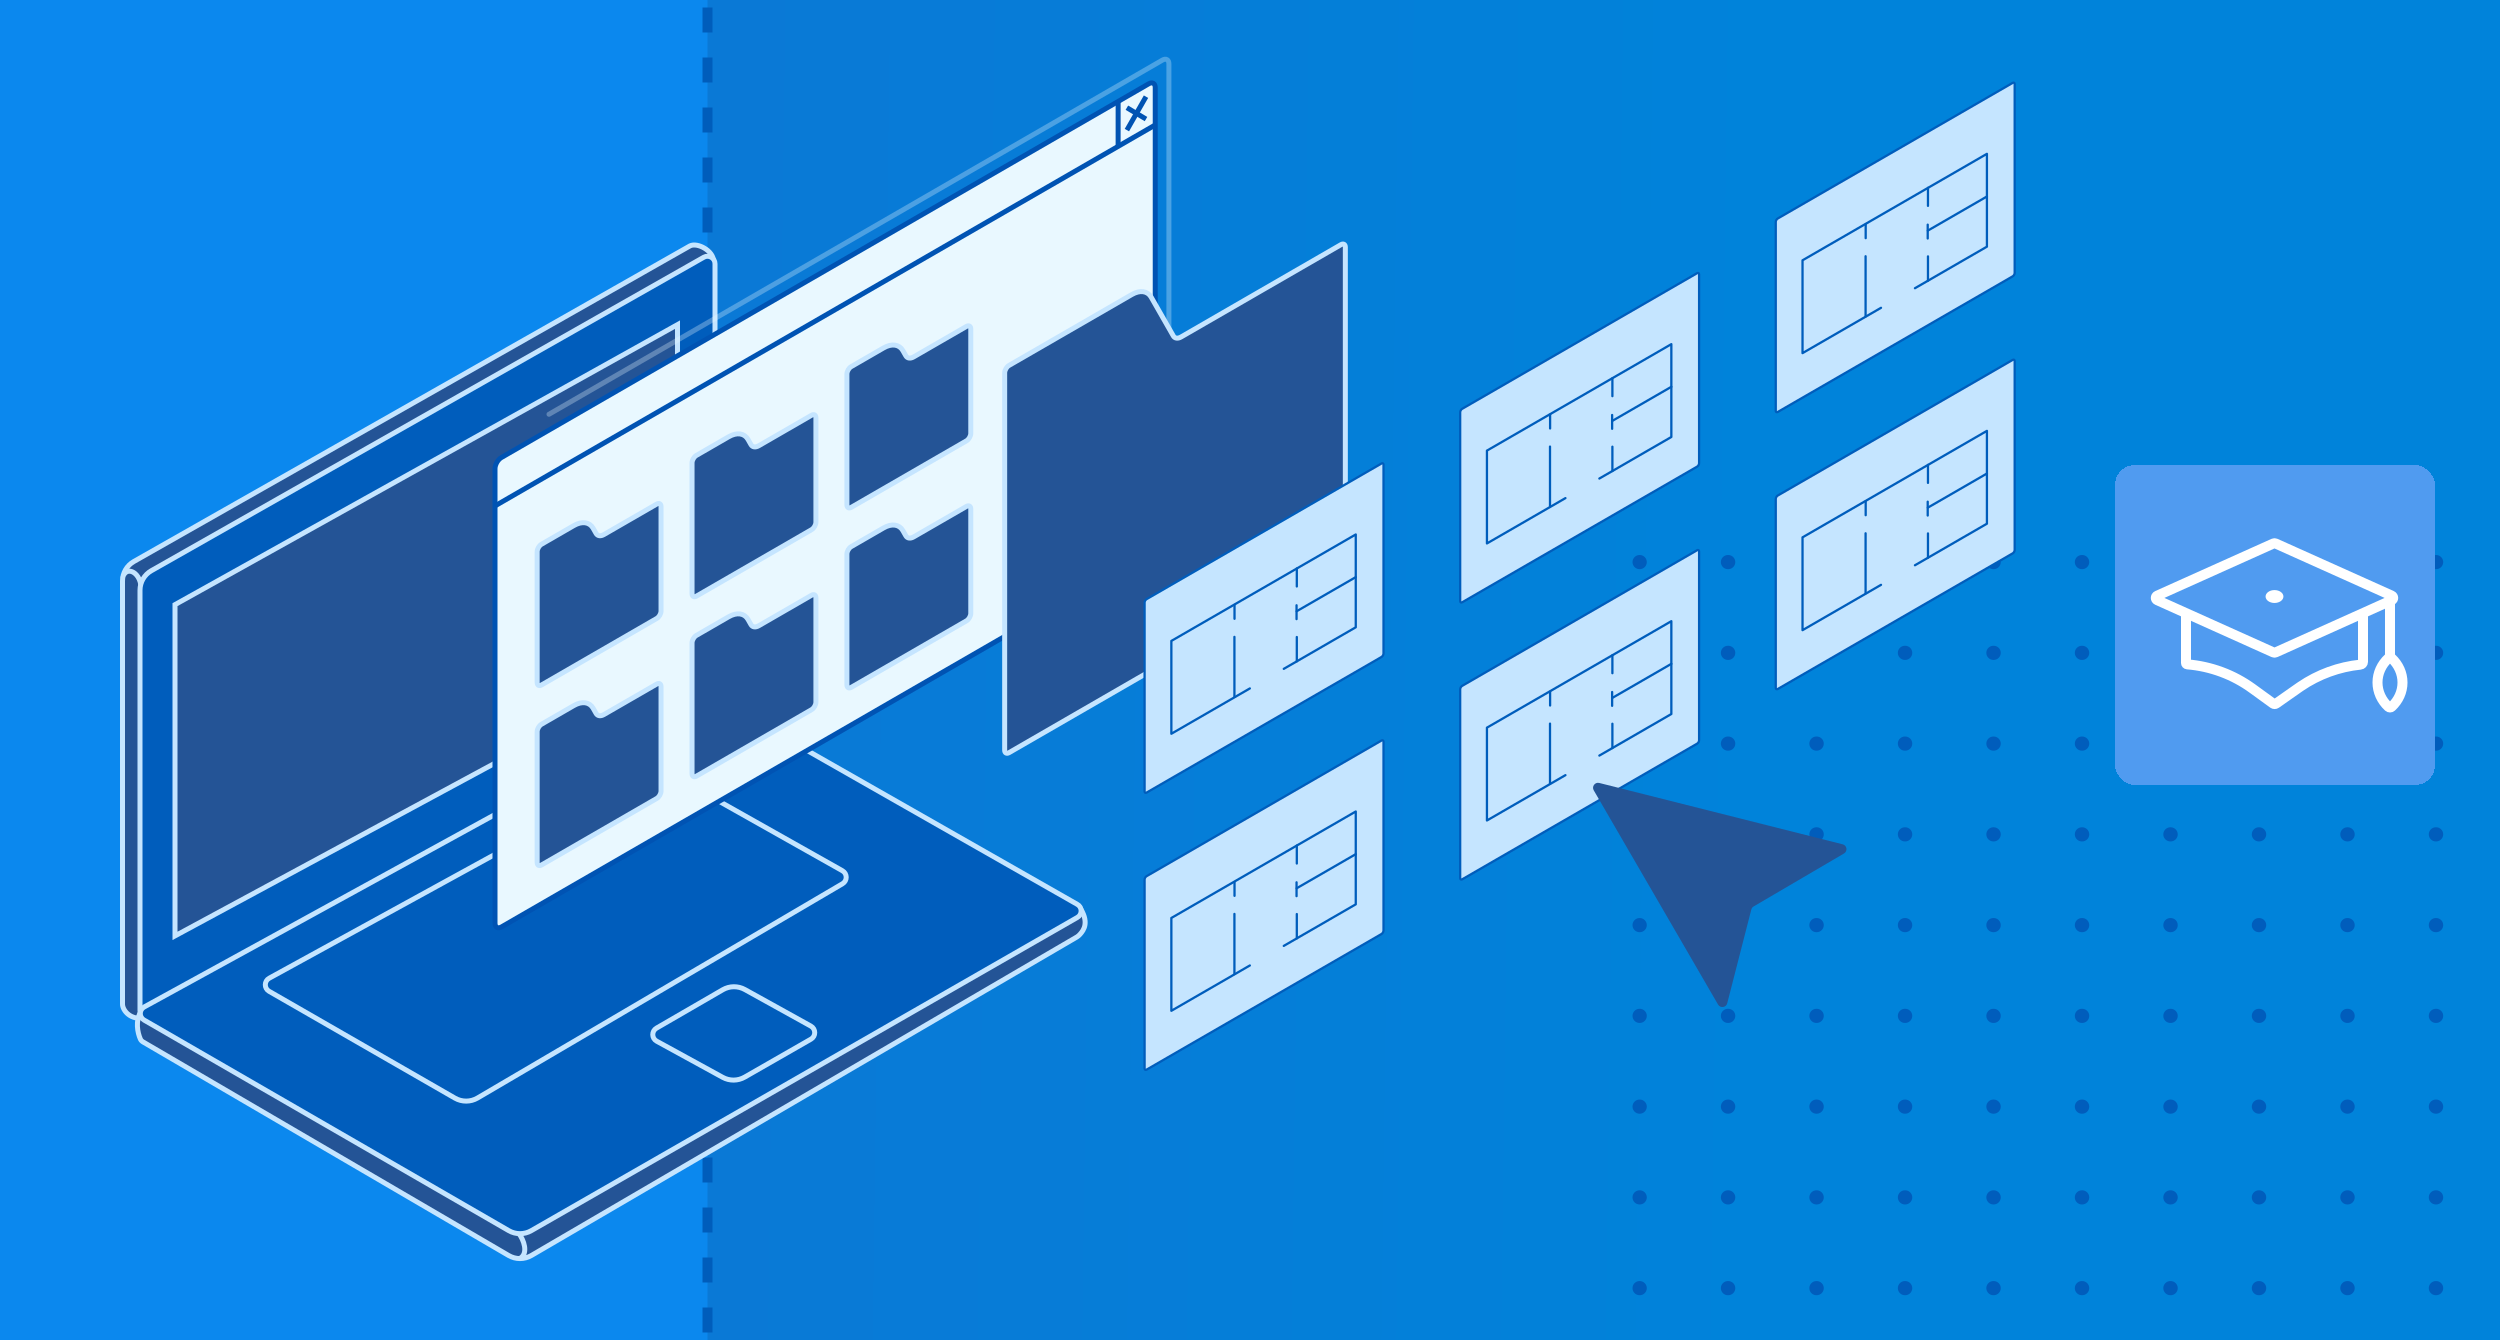 <svg width="1000" height="536" viewBox="0 0 1000 536" fill="none" xmlns="http://www.w3.org/2000/svg">
<g clip-path="url(#clip0_94_154)">
<rect width="1000" height="536" fill="url(#paint0_linear_94_154)"/>
<rect x="-476" y="-118" width="759" height="753" fill="#0B88EE" stroke="#005DBB" stroke-width="4" stroke-dasharray="10 10"/>
<path fill-rule="evenodd" clip-rule="evenodd" d="M653 224.836C653 223.27 654.268 222 655.832 222H655.887C657.451 222 658.719 223.27 658.719 224.836C658.719 226.402 657.451 227.672 655.887 227.672H655.832C654.268 227.672 653 226.402 653 224.836ZM688.341 224.836C688.341 223.27 689.609 222 691.173 222H691.283C692.847 222 694.115 223.27 694.115 224.836C694.115 226.402 692.847 227.672 691.283 227.672H691.173C689.609 227.672 688.341 226.402 688.341 224.836ZM723.737 224.836C723.737 223.27 725.005 222 726.569 222H726.679C728.243 222 729.511 223.27 729.511 224.836C729.511 226.402 728.243 227.672 726.679 227.672H726.569C725.005 227.672 723.737 226.402 723.737 224.836ZM759.133 224.836C759.133 223.27 760.401 222 761.965 222H762.075C763.639 222 764.907 223.27 764.907 224.836C764.907 226.402 763.639 227.672 762.075 227.672H761.965C760.401 227.672 759.133 226.402 759.133 224.836ZM794.529 224.836C794.529 223.27 795.797 222 797.361 222H797.471C799.035 222 800.303 223.27 800.303 224.836C800.303 226.402 799.035 227.672 797.471 227.672H797.361C795.797 227.672 794.529 226.402 794.529 224.836ZM829.925 224.836C829.925 223.27 831.193 222 832.757 222H832.867C834.431 222 835.699 223.27 835.699 224.836C835.699 226.402 834.431 227.672 832.867 227.672H832.757C831.193 227.672 829.925 226.402 829.925 224.836ZM865.321 224.836C865.321 223.27 866.589 222 868.153 222H868.263C869.827 222 871.095 223.27 871.095 224.836C871.095 226.402 869.827 227.672 868.263 227.672H868.153C866.589 227.672 865.321 226.402 865.321 224.836ZM900.717 224.836C900.717 223.27 901.985 222 903.549 222H903.659C905.223 222 906.491 223.27 906.491 224.836C906.491 226.402 905.223 227.672 903.659 227.672H903.549C901.985 227.672 900.717 226.402 900.717 224.836ZM936.113 224.836C936.113 223.27 937.381 222 938.945 222H939.055C940.619 222 941.887 223.27 941.887 224.836C941.887 226.402 940.619 227.672 939.055 227.672H938.945C937.381 227.672 936.113 226.402 936.113 224.836ZM971.509 224.836C971.509 223.27 972.777 222 974.341 222H974.451C976.015 222 977.283 223.27 977.283 224.836C977.283 226.402 976.015 227.672 974.451 227.672H974.341C972.777 227.672 971.509 226.402 971.509 224.836ZM1006.91 224.836C1006.91 223.27 1008.17 222 1009.74 222H1009.85C1011.41 222 1012.68 223.27 1012.68 224.836C1012.68 226.402 1011.41 227.672 1009.85 227.672H1009.74C1008.17 227.672 1006.91 226.402 1006.91 224.836ZM1042.3 224.836C1042.3 223.27 1043.57 222 1045.13 222H1045.24C1046.81 222 1048.07 223.27 1048.07 224.836C1048.07 226.402 1046.81 227.672 1045.24 227.672H1045.13C1043.57 227.672 1042.3 226.402 1042.3 224.836ZM1077.7 224.836C1077.7 223.27 1078.97 222 1080.53 222H1080.64C1082.2 222 1083.47 223.27 1083.47 224.836C1083.47 226.402 1082.2 227.672 1080.64 227.672H1080.53C1078.97 227.672 1077.7 226.402 1077.7 224.836ZM1113.09 224.836C1113.09 223.27 1114.36 222 1115.93 222H1116.04C1117.6 222 1118.87 223.27 1118.87 224.836C1118.87 226.402 1117.6 227.672 1116.04 227.672H1115.93C1114.36 227.672 1113.09 226.402 1113.09 224.836ZM1148.49 224.836C1148.49 223.27 1149.76 222 1151.32 222H1151.43C1153 222 1154.26 223.27 1154.26 224.836C1154.26 226.402 1153 227.672 1151.43 227.672H1151.32C1149.76 227.672 1148.49 226.402 1148.49 224.836ZM1183.89 224.836C1183.89 223.27 1185.15 222 1186.72 222H1186.83C1188.39 222 1189.66 223.27 1189.66 224.836C1189.66 226.402 1188.39 227.672 1186.83 227.672H1186.72C1185.15 227.672 1183.89 226.402 1183.89 224.836ZM1219.28 224.836C1219.28 223.27 1220.55 222 1222.11 222H1222.17C1223.73 222 1225 223.27 1225 224.836C1225 226.402 1223.73 227.672 1222.17 227.672H1222.11C1220.55 227.672 1219.28 226.402 1219.28 224.836Z" fill="#005DBC"/>
<path fill-rule="evenodd" clip-rule="evenodd" d="M653 370.046C653 368.48 654.268 367.21 655.832 367.21H655.887C657.451 367.21 658.719 368.48 658.719 370.046C658.719 371.613 657.451 372.882 655.887 372.882H655.832C654.268 372.882 653 371.613 653 370.046ZM688.341 370.046C688.341 368.48 689.609 367.21 691.173 367.21H691.283C692.847 367.21 694.115 368.48 694.115 370.046C694.115 371.613 692.847 372.882 691.283 372.882H691.173C689.609 372.882 688.341 371.613 688.341 370.046ZM723.737 370.046C723.737 368.48 725.005 367.21 726.569 367.21H726.679C728.243 367.21 729.511 368.48 729.511 370.046C729.511 371.613 728.243 372.882 726.679 372.882H726.569C725.005 372.882 723.737 371.613 723.737 370.046ZM759.133 370.046C759.133 368.48 760.401 367.21 761.965 367.21H762.075C763.639 367.21 764.907 368.48 764.907 370.046C764.907 371.613 763.639 372.882 762.075 372.882H761.965C760.401 372.882 759.133 371.613 759.133 370.046ZM794.529 370.046C794.529 368.48 795.797 367.21 797.361 367.21H797.471C799.035 367.21 800.303 368.48 800.303 370.046C800.303 371.613 799.035 372.882 797.471 372.882H797.361C795.797 372.882 794.529 371.613 794.529 370.046ZM829.925 370.046C829.925 368.48 831.193 367.21 832.757 367.21H832.867C834.431 367.21 835.699 368.48 835.699 370.046C835.699 371.613 834.431 372.882 832.867 372.882H832.757C831.193 372.882 829.925 371.613 829.925 370.046ZM865.321 370.046C865.321 368.48 866.589 367.21 868.153 367.21H868.263C869.827 367.21 871.095 368.48 871.095 370.046C871.095 371.613 869.827 372.882 868.263 372.882H868.153C866.589 372.882 865.321 371.613 865.321 370.046ZM900.717 370.046C900.717 368.48 901.985 367.21 903.549 367.21H903.659C905.223 367.21 906.491 368.48 906.491 370.046C906.491 371.613 905.223 372.882 903.659 372.882H903.549C901.985 372.882 900.717 371.613 900.717 370.046ZM936.113 370.046C936.113 368.48 937.381 367.21 938.945 367.21H939.055C940.619 367.21 941.887 368.48 941.887 370.046C941.887 371.613 940.619 372.882 939.055 372.882H938.945C937.381 372.882 936.113 371.613 936.113 370.046ZM971.509 370.046C971.509 368.48 972.777 367.21 974.341 367.21H974.451C976.015 367.21 977.283 368.48 977.283 370.046C977.283 371.613 976.015 372.882 974.451 372.882H974.341C972.777 372.882 971.509 371.613 971.509 370.046ZM1006.91 370.046C1006.91 368.48 1008.17 367.21 1009.74 367.21H1009.85C1011.41 367.21 1012.68 368.48 1012.68 370.046C1012.68 371.613 1011.41 372.882 1009.85 372.882H1009.74C1008.17 372.882 1006.91 371.613 1006.91 370.046ZM1042.3 370.046C1042.3 368.48 1043.57 367.21 1045.13 367.21H1045.24C1046.81 367.21 1048.07 368.48 1048.07 370.046C1048.07 371.613 1046.81 372.882 1045.24 372.882H1045.13C1043.57 372.882 1042.3 371.613 1042.3 370.046ZM1077.7 370.046C1077.7 368.48 1078.97 367.21 1080.53 367.21H1080.64C1082.2 367.21 1083.47 368.48 1083.47 370.046C1083.47 371.613 1082.2 372.882 1080.64 372.882H1080.53C1078.97 372.882 1077.7 371.613 1077.7 370.046ZM1113.09 370.046C1113.09 368.48 1114.36 367.21 1115.93 367.21H1116.04C1117.6 367.21 1118.87 368.48 1118.87 370.046C1118.87 371.613 1117.6 372.882 1116.04 372.882H1115.93C1114.36 372.882 1113.09 371.613 1113.09 370.046ZM1148.49 370.046C1148.49 368.48 1149.76 367.21 1151.32 367.21H1151.43C1153 367.21 1154.26 368.48 1154.26 370.046C1154.26 371.613 1153 372.882 1151.43 372.882H1151.32C1149.76 372.882 1148.49 371.613 1148.49 370.046ZM1183.89 370.046C1183.89 368.48 1185.15 367.21 1186.72 367.21H1186.83C1188.39 367.21 1189.66 368.48 1189.66 370.046C1189.66 371.613 1188.39 372.882 1186.83 372.882H1186.72C1185.15 372.882 1183.89 371.613 1183.89 370.046ZM1219.28 370.046C1219.28 368.48 1220.55 367.21 1222.11 367.21H1222.17C1223.73 367.21 1225 368.48 1225 370.046C1225 371.613 1223.73 372.882 1222.17 372.882H1222.11C1220.55 372.882 1219.28 371.613 1219.28 370.046Z" fill="#005DBC"/>
<path fill-rule="evenodd" clip-rule="evenodd" d="M653 515.256C653 513.69 654.268 512.42 655.832 512.42H655.887C657.451 512.42 658.719 513.69 658.719 515.256C658.719 516.823 657.451 518.092 655.887 518.092H655.832C654.268 518.092 653 516.823 653 515.256ZM688.341 515.256C688.341 513.69 689.609 512.42 691.173 512.42H691.283C692.847 512.42 694.115 513.69 694.115 515.256C694.115 516.823 692.847 518.092 691.283 518.092H691.173C689.609 518.092 688.341 516.823 688.341 515.256ZM723.737 515.256C723.737 513.69 725.005 512.42 726.569 512.42H726.679C728.243 512.42 729.511 513.69 729.511 515.256C729.511 516.823 728.243 518.092 726.679 518.092H726.569C725.005 518.092 723.737 516.823 723.737 515.256ZM759.133 515.256C759.133 513.69 760.401 512.42 761.965 512.42H762.075C763.639 512.42 764.907 513.69 764.907 515.256C764.907 516.823 763.639 518.092 762.075 518.092H761.965C760.401 518.092 759.133 516.823 759.133 515.256ZM794.529 515.256C794.529 513.69 795.797 512.42 797.361 512.42H797.471C799.035 512.42 800.303 513.69 800.303 515.256C800.303 516.823 799.035 518.092 797.471 518.092H797.361C795.797 518.092 794.529 516.823 794.529 515.256ZM829.925 515.256C829.925 513.69 831.193 512.42 832.757 512.42H832.867C834.431 512.42 835.699 513.69 835.699 515.256C835.699 516.823 834.431 518.092 832.867 518.092H832.757C831.193 518.092 829.925 516.823 829.925 515.256ZM865.321 515.256C865.321 513.69 866.589 512.42 868.153 512.42H868.263C869.827 512.42 871.095 513.69 871.095 515.256C871.095 516.823 869.827 518.092 868.263 518.092H868.153C866.589 518.092 865.321 516.823 865.321 515.256ZM900.717 515.256C900.717 513.69 901.985 512.42 903.549 512.42H903.659C905.223 512.42 906.491 513.69 906.491 515.256C906.491 516.823 905.223 518.092 903.659 518.092H903.549C901.985 518.092 900.717 516.823 900.717 515.256ZM936.113 515.256C936.113 513.69 937.381 512.42 938.945 512.42H939.055C940.619 512.42 941.887 513.69 941.887 515.256C941.887 516.823 940.619 518.092 939.055 518.092H938.945C937.381 518.092 936.113 516.823 936.113 515.256ZM971.509 515.256C971.509 513.69 972.777 512.42 974.341 512.42H974.451C976.015 512.42 977.283 513.69 977.283 515.256C977.283 516.823 976.015 518.092 974.451 518.092H974.341C972.777 518.092 971.509 516.823 971.509 515.256ZM1006.91 515.256C1006.91 513.69 1008.17 512.42 1009.74 512.42H1009.85C1011.41 512.42 1012.68 513.69 1012.68 515.256C1012.68 516.823 1011.41 518.092 1009.85 518.092H1009.74C1008.17 518.092 1006.91 516.823 1006.91 515.256ZM1042.3 515.256C1042.3 513.69 1043.57 512.42 1045.13 512.42H1045.24C1046.81 512.42 1048.07 513.69 1048.07 515.256C1048.07 516.823 1046.81 518.092 1045.24 518.092H1045.13C1043.57 518.092 1042.3 516.823 1042.3 515.256ZM1077.7 515.256C1077.7 513.69 1078.97 512.42 1080.53 512.42H1080.64C1082.2 512.42 1083.47 513.69 1083.47 515.256C1083.47 516.823 1082.2 518.092 1080.64 518.092H1080.53C1078.97 518.092 1077.7 516.823 1077.7 515.256ZM1113.09 515.256C1113.09 513.69 1114.36 512.42 1115.93 512.42H1116.04C1117.6 512.42 1118.87 513.69 1118.87 515.256C1118.87 516.823 1117.6 518.092 1116.04 518.092H1115.93C1114.36 518.092 1113.09 516.823 1113.09 515.256ZM1148.49 515.256C1148.49 513.69 1149.76 512.42 1151.32 512.42H1151.43C1153 512.42 1154.26 513.69 1154.26 515.256C1154.26 516.823 1153 518.092 1151.43 518.092H1151.32C1149.76 518.092 1148.49 516.823 1148.49 515.256ZM1183.89 515.256C1183.89 513.69 1185.15 512.42 1186.72 512.42H1186.83C1188.39 512.42 1189.66 513.69 1189.66 515.256C1189.66 516.823 1188.39 518.092 1186.83 518.092H1186.72C1185.15 518.092 1183.89 516.823 1183.89 515.256ZM1219.28 515.256C1219.28 513.69 1220.55 512.42 1222.11 512.42H1222.17C1223.73 512.42 1225 513.69 1225 515.256C1225 516.823 1223.73 518.092 1222.17 518.092H1222.11C1220.55 518.092 1219.28 516.823 1219.28 515.256Z" fill="#005DBC"/>
<path fill-rule="evenodd" clip-rule="evenodd" d="M653 297.441C653 295.875 654.268 294.605 655.832 294.605H655.887C657.451 294.605 658.719 295.875 658.719 297.441C658.719 299.008 657.451 300.277 655.887 300.277H655.832C654.268 300.277 653 299.008 653 297.441ZM688.341 297.441C688.341 295.875 689.609 294.605 691.173 294.605H691.283C692.847 294.605 694.115 295.875 694.115 297.441C694.115 299.008 692.847 300.277 691.283 300.277H691.173C689.609 300.277 688.341 299.008 688.341 297.441ZM723.737 297.441C723.737 295.875 725.005 294.605 726.569 294.605H726.679C728.243 294.605 729.511 295.875 729.511 297.441C729.511 299.008 728.243 300.277 726.679 300.277H726.569C725.005 300.277 723.737 299.008 723.737 297.441ZM759.133 297.441C759.133 295.875 760.401 294.605 761.965 294.605H762.075C763.639 294.605 764.907 295.875 764.907 297.441C764.907 299.008 763.639 300.277 762.075 300.277H761.965C760.401 300.277 759.133 299.008 759.133 297.441ZM794.529 297.441C794.529 295.875 795.797 294.605 797.361 294.605H797.471C799.035 294.605 800.303 295.875 800.303 297.441C800.303 299.008 799.035 300.277 797.471 300.277H797.361C795.797 300.277 794.529 299.008 794.529 297.441ZM829.925 297.441C829.925 295.875 831.193 294.605 832.757 294.605H832.867C834.431 294.605 835.699 295.875 835.699 297.441C835.699 299.008 834.431 300.277 832.867 300.277H832.757C831.193 300.277 829.925 299.008 829.925 297.441ZM865.321 297.441C865.321 295.875 866.589 294.605 868.153 294.605H868.263C869.827 294.605 871.095 295.875 871.095 297.441C871.095 299.008 869.827 300.277 868.263 300.277H868.153C866.589 300.277 865.321 299.008 865.321 297.441ZM900.717 297.441C900.717 295.875 901.985 294.605 903.549 294.605H903.659C905.223 294.605 906.491 295.875 906.491 297.441C906.491 299.008 905.223 300.277 903.659 300.277H903.549C901.985 300.277 900.717 299.008 900.717 297.441ZM936.113 297.441C936.113 295.875 937.381 294.605 938.945 294.605H939.055C940.619 294.605 941.887 295.875 941.887 297.441C941.887 299.008 940.619 300.277 939.055 300.277H938.945C937.381 300.277 936.113 299.008 936.113 297.441ZM971.509 297.441C971.509 295.875 972.777 294.605 974.341 294.605H974.451C976.015 294.605 977.283 295.875 977.283 297.441C977.283 299.008 976.015 300.277 974.451 300.277H974.341C972.777 300.277 971.509 299.008 971.509 297.441ZM1006.91 297.441C1006.91 295.875 1008.17 294.605 1009.74 294.605H1009.85C1011.41 294.605 1012.68 295.875 1012.68 297.441C1012.68 299.008 1011.41 300.277 1009.85 300.277H1009.74C1008.17 300.277 1006.91 299.008 1006.91 297.441ZM1042.3 297.441C1042.3 295.875 1043.57 294.605 1045.13 294.605H1045.24C1046.81 294.605 1048.07 295.875 1048.07 297.441C1048.07 299.008 1046.81 300.277 1045.24 300.277H1045.13C1043.57 300.277 1042.3 299.008 1042.3 297.441ZM1077.7 297.441C1077.7 295.875 1078.97 294.605 1080.53 294.605H1080.64C1082.2 294.605 1083.47 295.875 1083.47 297.441C1083.47 299.008 1082.2 300.277 1080.64 300.277H1080.53C1078.97 300.277 1077.7 299.008 1077.7 297.441ZM1113.09 297.441C1113.09 295.875 1114.36 294.605 1115.93 294.605H1116.04C1117.6 294.605 1118.87 295.875 1118.87 297.441C1118.87 299.008 1117.6 300.277 1116.04 300.277H1115.93C1114.36 300.277 1113.09 299.008 1113.09 297.441ZM1148.49 297.441C1148.49 295.875 1149.76 294.605 1151.32 294.605H1151.43C1153 294.605 1154.26 295.875 1154.26 297.441C1154.26 299.008 1153 300.277 1151.43 300.277H1151.32C1149.76 300.277 1148.49 299.008 1148.49 297.441ZM1183.89 297.441C1183.89 295.875 1185.15 294.605 1186.72 294.605H1186.83C1188.39 294.605 1189.66 295.875 1189.66 297.441C1189.66 299.008 1188.39 300.277 1186.83 300.277H1186.72C1185.15 300.277 1183.89 299.008 1183.89 297.441ZM1219.28 297.441C1219.28 295.875 1220.55 294.605 1222.11 294.605H1222.17C1223.73 294.605 1225 295.875 1225 297.441C1225 299.008 1223.73 300.277 1222.17 300.277H1222.11C1220.55 300.277 1219.28 299.008 1219.28 297.441Z" fill="#005DBC"/>
<path fill-rule="evenodd" clip-rule="evenodd" d="M653 442.651C653 441.085 654.268 439.815 655.832 439.815H655.887C657.451 439.815 658.719 441.085 658.719 442.651C658.719 444.218 657.451 445.487 655.887 445.487H655.832C654.268 445.487 653 444.218 653 442.651ZM688.341 442.651C688.341 441.085 689.609 439.815 691.173 439.815H691.283C692.847 439.815 694.115 441.085 694.115 442.651C694.115 444.218 692.847 445.487 691.283 445.487H691.173C689.609 445.487 688.341 444.218 688.341 442.651ZM723.737 442.651C723.737 441.085 725.005 439.815 726.569 439.815H726.679C728.243 439.815 729.511 441.085 729.511 442.651C729.511 444.218 728.243 445.487 726.679 445.487H726.569C725.005 445.487 723.737 444.218 723.737 442.651ZM759.133 442.651C759.133 441.085 760.401 439.815 761.965 439.815H762.075C763.639 439.815 764.907 441.085 764.907 442.651C764.907 444.218 763.639 445.487 762.075 445.487H761.965C760.401 445.487 759.133 444.218 759.133 442.651ZM794.529 442.651C794.529 441.085 795.797 439.815 797.361 439.815H797.471C799.035 439.815 800.303 441.085 800.303 442.651C800.303 444.218 799.035 445.487 797.471 445.487H797.361C795.797 445.487 794.529 444.218 794.529 442.651ZM829.925 442.651C829.925 441.085 831.193 439.815 832.757 439.815H832.867C834.431 439.815 835.699 441.085 835.699 442.651C835.699 444.218 834.431 445.487 832.867 445.487H832.757C831.193 445.487 829.925 444.218 829.925 442.651ZM865.321 442.651C865.321 441.085 866.589 439.815 868.153 439.815H868.263C869.827 439.815 871.095 441.085 871.095 442.651C871.095 444.218 869.827 445.487 868.263 445.487H868.153C866.589 445.487 865.321 444.218 865.321 442.651ZM900.717 442.651C900.717 441.085 901.985 439.815 903.549 439.815H903.659C905.223 439.815 906.491 441.085 906.491 442.651C906.491 444.218 905.223 445.487 903.659 445.487H903.549C901.985 445.487 900.717 444.218 900.717 442.651ZM936.113 442.651C936.113 441.085 937.381 439.815 938.945 439.815H939.055C940.619 439.815 941.887 441.085 941.887 442.651C941.887 444.218 940.619 445.487 939.055 445.487H938.945C937.381 445.487 936.113 444.218 936.113 442.651ZM971.509 442.651C971.509 441.085 972.777 439.815 974.341 439.815H974.451C976.015 439.815 977.283 441.085 977.283 442.651C977.283 444.218 976.015 445.487 974.451 445.487H974.341C972.777 445.487 971.509 444.218 971.509 442.651ZM1006.91 442.651C1006.91 441.085 1008.17 439.815 1009.74 439.815H1009.85C1011.41 439.815 1012.68 441.085 1012.68 442.651C1012.68 444.218 1011.41 445.487 1009.85 445.487H1009.74C1008.17 445.487 1006.91 444.218 1006.91 442.651ZM1042.3 442.651C1042.3 441.085 1043.57 439.815 1045.13 439.815H1045.24C1046.81 439.815 1048.07 441.085 1048.07 442.651C1048.07 444.218 1046.81 445.487 1045.24 445.487H1045.13C1043.57 445.487 1042.3 444.218 1042.3 442.651ZM1077.7 442.651C1077.7 441.085 1078.97 439.815 1080.53 439.815H1080.64C1082.2 439.815 1083.47 441.085 1083.47 442.651C1083.47 444.218 1082.2 445.487 1080.64 445.487H1080.53C1078.97 445.487 1077.7 444.218 1077.7 442.651ZM1113.09 442.651C1113.09 441.085 1114.36 439.815 1115.93 439.815H1116.04C1117.6 439.815 1118.87 441.085 1118.87 442.651C1118.87 444.218 1117.6 445.487 1116.04 445.487H1115.93C1114.36 445.487 1113.09 444.218 1113.09 442.651ZM1148.49 442.651C1148.49 441.085 1149.76 439.815 1151.32 439.815H1151.43C1153 439.815 1154.26 441.085 1154.26 442.651C1154.26 444.218 1153 445.487 1151.43 445.487H1151.32C1149.76 445.487 1148.49 444.218 1148.49 442.651ZM1183.89 442.651C1183.89 441.085 1185.15 439.815 1186.72 439.815H1186.83C1188.39 439.815 1189.66 441.085 1189.66 442.651C1189.66 444.218 1188.39 445.487 1186.83 445.487H1186.72C1185.15 445.487 1183.89 444.218 1183.89 442.651ZM1219.28 442.651C1219.28 441.085 1220.55 439.815 1222.11 439.815H1222.17C1223.73 439.815 1225 441.085 1225 442.651C1225 444.218 1223.73 445.487 1222.17 445.487H1222.11C1220.55 445.487 1219.28 444.218 1219.28 442.651Z" fill="#005DBC"/>
<path fill-rule="evenodd" clip-rule="evenodd" d="M653 587.861C653 586.295 654.268 585.025 655.832 585.025H655.887C657.451 585.025 658.719 586.295 658.719 587.861C658.719 589.428 657.451 590.697 655.887 590.697H655.832C654.268 590.697 653 589.428 653 587.861ZM688.341 587.861C688.341 586.295 689.609 585.025 691.173 585.025H691.283C692.847 585.025 694.115 586.295 694.115 587.861C694.115 589.428 692.847 590.697 691.283 590.697H691.173C689.609 590.697 688.341 589.428 688.341 587.861ZM723.737 587.861C723.737 586.295 725.005 585.025 726.569 585.025H726.679C728.243 585.025 729.511 586.295 729.511 587.861C729.511 589.428 728.243 590.697 726.679 590.697H726.569C725.005 590.697 723.737 589.428 723.737 587.861ZM759.133 587.861C759.133 586.295 760.401 585.025 761.965 585.025H762.075C763.639 585.025 764.907 586.295 764.907 587.861C764.907 589.428 763.639 590.697 762.075 590.697H761.965C760.401 590.697 759.133 589.428 759.133 587.861ZM794.529 587.861C794.529 586.295 795.797 585.025 797.361 585.025H797.471C799.035 585.025 800.303 586.295 800.303 587.861C800.303 589.428 799.035 590.697 797.471 590.697H797.361C795.797 590.697 794.529 589.428 794.529 587.861ZM829.925 587.861C829.925 586.295 831.193 585.025 832.757 585.025H832.867C834.431 585.025 835.699 586.295 835.699 587.861C835.699 589.428 834.431 590.697 832.867 590.697H832.757C831.193 590.697 829.925 589.428 829.925 587.861ZM865.321 587.861C865.321 586.295 866.589 585.025 868.153 585.025H868.263C869.827 585.025 871.095 586.295 871.095 587.861C871.095 589.428 869.827 590.697 868.263 590.697H868.153C866.589 590.697 865.321 589.428 865.321 587.861ZM900.717 587.861C900.717 586.295 901.985 585.025 903.549 585.025H903.659C905.223 585.025 906.491 586.295 906.491 587.861C906.491 589.428 905.223 590.697 903.659 590.697H903.549C901.985 590.697 900.717 589.428 900.717 587.861ZM936.113 587.861C936.113 586.295 937.381 585.025 938.945 585.025H939.055C940.619 585.025 941.887 586.295 941.887 587.861C941.887 589.428 940.619 590.697 939.055 590.697H938.945C937.381 590.697 936.113 589.428 936.113 587.861ZM971.509 587.861C971.509 586.295 972.777 585.025 974.341 585.025H974.451C976.015 585.025 977.283 586.295 977.283 587.861C977.283 589.428 976.015 590.697 974.451 590.697H974.341C972.777 590.697 971.509 589.428 971.509 587.861ZM1006.91 587.861C1006.91 586.295 1008.17 585.025 1009.74 585.025H1009.85C1011.41 585.025 1012.68 586.295 1012.68 587.861C1012.68 589.428 1011.41 590.697 1009.85 590.697H1009.74C1008.17 590.697 1006.91 589.428 1006.91 587.861ZM1042.3 587.861C1042.3 586.295 1043.57 585.025 1045.13 585.025H1045.24C1046.81 585.025 1048.07 586.295 1048.07 587.861C1048.07 589.428 1046.81 590.697 1045.24 590.697H1045.13C1043.57 590.697 1042.3 589.428 1042.3 587.861ZM1077.7 587.861C1077.7 586.295 1078.97 585.025 1080.53 585.025H1080.64C1082.2 585.025 1083.47 586.295 1083.47 587.861C1083.47 589.428 1082.2 590.697 1080.64 590.697H1080.53C1078.97 590.697 1077.7 589.428 1077.7 587.861ZM1113.09 587.861C1113.09 586.295 1114.36 585.025 1115.93 585.025H1116.04C1117.6 585.025 1118.87 586.295 1118.87 587.861C1118.87 589.428 1117.6 590.697 1116.04 590.697H1115.93C1114.36 590.697 1113.09 589.428 1113.09 587.861ZM1148.49 587.861C1148.49 586.295 1149.76 585.025 1151.32 585.025H1151.43C1153 585.025 1154.26 586.295 1154.26 587.861C1154.26 589.428 1153 590.697 1151.43 590.697H1151.32C1149.76 590.697 1148.49 589.428 1148.49 587.861ZM1183.89 587.861C1183.89 586.295 1185.15 585.025 1186.72 585.025H1186.83C1188.39 585.025 1189.66 586.295 1189.66 587.861C1189.66 589.428 1188.39 590.697 1186.83 590.697H1186.72C1185.15 590.697 1183.89 589.428 1183.89 587.861ZM1219.28 587.861C1219.28 586.295 1220.55 585.025 1222.11 585.025H1222.17C1223.73 585.025 1225 586.295 1225 587.861C1225 589.428 1223.73 590.697 1222.17 590.697H1222.11C1220.55 590.697 1219.28 589.428 1219.28 587.861Z" fill="#005DBC"/>
<path fill-rule="evenodd" clip-rule="evenodd" d="M653 261.139C653 259.572 654.268 258.303 655.832 258.303H655.887C657.451 258.303 658.719 259.572 658.719 261.139C658.719 262.705 657.451 263.975 655.887 263.975H655.832C654.268 263.975 653 262.705 653 261.139ZM688.341 261.139C688.341 259.572 689.609 258.303 691.173 258.303H691.283C692.847 258.303 694.115 259.572 694.115 261.139C694.115 262.705 692.847 263.975 691.283 263.975H691.173C689.609 263.975 688.341 262.705 688.341 261.139ZM723.737 261.139C723.737 259.572 725.005 258.303 726.569 258.303H726.679C728.243 258.303 729.511 259.572 729.511 261.139C729.511 262.705 728.243 263.975 726.679 263.975H726.569C725.005 263.975 723.737 262.705 723.737 261.139ZM759.133 261.139C759.133 259.572 760.401 258.303 761.965 258.303H762.075C763.639 258.303 764.907 259.572 764.907 261.139C764.907 262.705 763.639 263.975 762.075 263.975H761.965C760.401 263.975 759.133 262.705 759.133 261.139ZM794.529 261.139C794.529 259.572 795.797 258.303 797.361 258.303H797.471C799.035 258.303 800.303 259.572 800.303 261.139C800.303 262.705 799.035 263.975 797.471 263.975H797.361C795.797 263.975 794.529 262.705 794.529 261.139ZM829.925 261.139C829.925 259.572 831.193 258.303 832.757 258.303H832.867C834.431 258.303 835.699 259.572 835.699 261.139C835.699 262.705 834.431 263.975 832.867 263.975H832.757C831.193 263.975 829.925 262.705 829.925 261.139ZM865.321 261.139C865.321 259.572 866.589 258.303 868.153 258.303H868.263C869.827 258.303 871.095 259.572 871.095 261.139C871.095 262.705 869.827 263.975 868.263 263.975H868.153C866.589 263.975 865.321 262.705 865.321 261.139ZM900.717 261.139C900.717 259.572 901.985 258.303 903.549 258.303H903.659C905.223 258.303 906.491 259.572 906.491 261.139C906.491 262.705 905.223 263.975 903.659 263.975H903.549C901.985 263.975 900.717 262.705 900.717 261.139ZM936.113 261.139C936.113 259.572 937.381 258.303 938.945 258.303H939.055C940.619 258.303 941.887 259.572 941.887 261.139C941.887 262.705 940.619 263.975 939.055 263.975H938.945C937.381 263.975 936.113 262.705 936.113 261.139ZM971.509 261.139C971.509 259.572 972.777 258.303 974.341 258.303H974.451C976.015 258.303 977.283 259.572 977.283 261.139C977.283 262.705 976.015 263.975 974.451 263.975H974.341C972.777 263.975 971.509 262.705 971.509 261.139ZM1006.91 261.139C1006.91 259.572 1008.17 258.303 1009.74 258.303H1009.85C1011.41 258.303 1012.68 259.572 1012.68 261.139C1012.68 262.705 1011.41 263.975 1009.85 263.975H1009.74C1008.17 263.975 1006.91 262.705 1006.91 261.139ZM1042.3 261.139C1042.3 259.572 1043.57 258.303 1045.13 258.303H1045.24C1046.81 258.303 1048.07 259.572 1048.07 261.139C1048.07 262.705 1046.81 263.975 1045.24 263.975H1045.13C1043.57 263.975 1042.3 262.705 1042.3 261.139ZM1077.7 261.139C1077.7 259.572 1078.97 258.303 1080.53 258.303H1080.64C1082.2 258.303 1083.47 259.572 1083.47 261.139C1083.47 262.705 1082.2 263.975 1080.64 263.975H1080.53C1078.97 263.975 1077.7 262.705 1077.7 261.139ZM1113.09 261.139C1113.09 259.572 1114.36 258.303 1115.93 258.303H1116.04C1117.6 258.303 1118.87 259.572 1118.87 261.139C1118.87 262.705 1117.6 263.975 1116.04 263.975H1115.93C1114.36 263.975 1113.09 262.705 1113.09 261.139ZM1148.49 261.139C1148.49 259.572 1149.76 258.303 1151.32 258.303H1151.43C1153 258.303 1154.26 259.572 1154.26 261.139C1154.26 262.705 1153 263.975 1151.43 263.975H1151.32C1149.76 263.975 1148.49 262.705 1148.49 261.139ZM1183.89 261.139C1183.89 259.572 1185.15 258.303 1186.72 258.303H1186.83C1188.39 258.303 1189.66 259.572 1189.66 261.139C1189.66 262.705 1188.39 263.975 1186.83 263.975H1186.72C1185.15 263.975 1183.89 262.705 1183.89 261.139ZM1219.28 261.139C1219.28 259.572 1220.55 258.303 1222.11 258.303H1222.17C1223.73 258.303 1225 259.572 1225 261.139C1225 262.705 1223.73 263.975 1222.17 263.975H1222.11C1220.55 263.975 1219.28 262.705 1219.28 261.139Z" fill="#005DBC"/>
<path fill-rule="evenodd" clip-rule="evenodd" d="M653 406.349C653 404.782 654.268 403.513 655.832 403.513H655.887C657.451 403.513 658.719 404.782 658.719 406.349C658.719 407.915 657.451 409.185 655.887 409.185H655.832C654.268 409.185 653 407.915 653 406.349ZM688.341 406.349C688.341 404.782 689.609 403.513 691.173 403.513H691.283C692.847 403.513 694.115 404.782 694.115 406.349C694.115 407.915 692.847 409.185 691.283 409.185H691.173C689.609 409.185 688.341 407.915 688.341 406.349ZM723.737 406.349C723.737 404.782 725.005 403.513 726.569 403.513H726.679C728.243 403.513 729.511 404.782 729.511 406.349C729.511 407.915 728.243 409.185 726.679 409.185H726.569C725.005 409.185 723.737 407.915 723.737 406.349ZM759.133 406.349C759.133 404.782 760.401 403.513 761.965 403.513H762.075C763.639 403.513 764.907 404.782 764.907 406.349C764.907 407.915 763.639 409.185 762.075 409.185H761.965C760.401 409.185 759.133 407.915 759.133 406.349ZM794.529 406.349C794.529 404.782 795.797 403.513 797.361 403.513H797.471C799.035 403.513 800.303 404.782 800.303 406.349C800.303 407.915 799.035 409.185 797.471 409.185H797.361C795.797 409.185 794.529 407.915 794.529 406.349ZM829.925 406.349C829.925 404.782 831.193 403.513 832.757 403.513H832.867C834.431 403.513 835.699 404.782 835.699 406.349C835.699 407.915 834.431 409.185 832.867 409.185H832.757C831.193 409.185 829.925 407.915 829.925 406.349ZM865.321 406.349C865.321 404.782 866.589 403.513 868.153 403.513H868.263C869.827 403.513 871.095 404.782 871.095 406.349C871.095 407.915 869.827 409.185 868.263 409.185H868.153C866.589 409.185 865.321 407.915 865.321 406.349ZM900.717 406.349C900.717 404.782 901.985 403.513 903.549 403.513H903.659C905.223 403.513 906.491 404.782 906.491 406.349C906.491 407.915 905.223 409.185 903.659 409.185H903.549C901.985 409.185 900.717 407.915 900.717 406.349ZM936.113 406.349C936.113 404.782 937.381 403.513 938.945 403.513H939.055C940.619 403.513 941.887 404.782 941.887 406.349C941.887 407.915 940.619 409.185 939.055 409.185H938.945C937.381 409.185 936.113 407.915 936.113 406.349ZM971.509 406.349C971.509 404.782 972.777 403.513 974.341 403.513H974.451C976.015 403.513 977.283 404.782 977.283 406.349C977.283 407.915 976.015 409.185 974.451 409.185H974.341C972.777 409.185 971.509 407.915 971.509 406.349ZM1006.91 406.349C1006.91 404.782 1008.17 403.513 1009.74 403.513H1009.85C1011.41 403.513 1012.68 404.782 1012.68 406.349C1012.68 407.915 1011.41 409.185 1009.85 409.185H1009.74C1008.17 409.185 1006.91 407.915 1006.91 406.349ZM1042.3 406.349C1042.3 404.782 1043.57 403.513 1045.13 403.513H1045.24C1046.81 403.513 1048.07 404.782 1048.07 406.349C1048.07 407.915 1046.81 409.185 1045.24 409.185H1045.13C1043.57 409.185 1042.3 407.915 1042.3 406.349ZM1077.7 406.349C1077.7 404.782 1078.97 403.513 1080.53 403.513H1080.64C1082.2 403.513 1083.47 404.782 1083.47 406.349C1083.47 407.915 1082.2 409.185 1080.64 409.185H1080.53C1078.97 409.185 1077.7 407.915 1077.7 406.349ZM1113.09 406.349C1113.09 404.782 1114.36 403.513 1115.93 403.513H1116.04C1117.6 403.513 1118.87 404.782 1118.87 406.349C1118.87 407.915 1117.6 409.185 1116.04 409.185H1115.93C1114.36 409.185 1113.09 407.915 1113.09 406.349ZM1148.49 406.349C1148.49 404.782 1149.76 403.513 1151.32 403.513H1151.43C1153 403.513 1154.26 404.782 1154.26 406.349C1154.26 407.915 1153 409.185 1151.43 409.185H1151.32C1149.76 409.185 1148.49 407.915 1148.49 406.349ZM1183.89 406.349C1183.89 404.782 1185.15 403.513 1186.72 403.513H1186.83C1188.39 403.513 1189.66 404.782 1189.66 406.349C1189.66 407.915 1188.39 409.185 1186.83 409.185H1186.72C1185.15 409.185 1183.89 407.915 1183.89 406.349ZM1219.28 406.349C1219.28 404.782 1220.55 403.513 1222.11 403.513H1222.17C1223.73 403.513 1225 404.782 1225 406.349C1225 407.915 1223.73 409.185 1222.17 409.185H1222.11C1220.55 409.185 1219.28 407.915 1219.28 406.349Z" fill="#005DBC"/>
<path fill-rule="evenodd" clip-rule="evenodd" d="M653 551.559C653 549.992 654.268 548.723 655.832 548.723H655.887C657.451 548.723 658.719 549.992 658.719 551.559C658.719 553.125 657.451 554.395 655.887 554.395H655.832C654.268 554.395 653 553.125 653 551.559ZM688.341 551.559C688.341 549.992 689.609 548.723 691.173 548.723H691.283C692.847 548.723 694.115 549.992 694.115 551.559C694.115 553.125 692.847 554.395 691.283 554.395H691.173C689.609 554.395 688.341 553.125 688.341 551.559ZM723.737 551.559C723.737 549.992 725.005 548.723 726.569 548.723H726.679C728.243 548.723 729.511 549.992 729.511 551.559C729.511 553.125 728.243 554.395 726.679 554.395H726.569C725.005 554.395 723.737 553.125 723.737 551.559ZM759.133 551.559C759.133 549.992 760.401 548.723 761.965 548.723H762.075C763.639 548.723 764.907 549.992 764.907 551.559C764.907 553.125 763.639 554.395 762.075 554.395H761.965C760.401 554.395 759.133 553.125 759.133 551.559ZM794.529 551.559C794.529 549.992 795.797 548.723 797.361 548.723H797.471C799.035 548.723 800.303 549.992 800.303 551.559C800.303 553.125 799.035 554.395 797.471 554.395H797.361C795.797 554.395 794.529 553.125 794.529 551.559ZM829.925 551.559C829.925 549.992 831.193 548.723 832.757 548.723H832.867C834.431 548.723 835.699 549.992 835.699 551.559C835.699 553.125 834.431 554.395 832.867 554.395H832.757C831.193 554.395 829.925 553.125 829.925 551.559ZM865.321 551.559C865.321 549.992 866.589 548.723 868.153 548.723H868.263C869.827 548.723 871.095 549.992 871.095 551.559C871.095 553.125 869.827 554.395 868.263 554.395H868.153C866.589 554.395 865.321 553.125 865.321 551.559ZM900.717 551.559C900.717 549.992 901.985 548.723 903.549 548.723H903.659C905.223 548.723 906.491 549.992 906.491 551.559C906.491 553.125 905.223 554.395 903.659 554.395H903.549C901.985 554.395 900.717 553.125 900.717 551.559ZM936.113 551.559C936.113 549.992 937.381 548.723 938.945 548.723H939.055C940.619 548.723 941.887 549.992 941.887 551.559C941.887 553.125 940.619 554.395 939.055 554.395H938.945C937.381 554.395 936.113 553.125 936.113 551.559ZM971.509 551.559C971.509 549.992 972.777 548.723 974.341 548.723H974.451C976.015 548.723 977.283 549.992 977.283 551.559C977.283 553.125 976.015 554.395 974.451 554.395H974.341C972.777 554.395 971.509 553.125 971.509 551.559ZM1006.91 551.559C1006.91 549.992 1008.17 548.723 1009.74 548.723H1009.85C1011.41 548.723 1012.68 549.992 1012.68 551.559C1012.68 553.125 1011.41 554.395 1009.85 554.395H1009.74C1008.17 554.395 1006.91 553.125 1006.91 551.559ZM1042.3 551.559C1042.3 549.992 1043.57 548.723 1045.13 548.723H1045.24C1046.81 548.723 1048.07 549.992 1048.07 551.559C1048.07 553.125 1046.81 554.395 1045.24 554.395H1045.13C1043.57 554.395 1042.3 553.125 1042.3 551.559ZM1077.7 551.559C1077.7 549.992 1078.97 548.723 1080.53 548.723H1080.64C1082.2 548.723 1083.47 549.992 1083.47 551.559C1083.47 553.125 1082.2 554.395 1080.64 554.395H1080.53C1078.97 554.395 1077.7 553.125 1077.7 551.559ZM1113.09 551.559C1113.09 549.992 1114.36 548.723 1115.93 548.723H1116.04C1117.6 548.723 1118.87 549.992 1118.87 551.559C1118.87 553.125 1117.6 554.395 1116.04 554.395H1115.93C1114.36 554.395 1113.09 553.125 1113.09 551.559ZM1148.49 551.559C1148.49 549.992 1149.76 548.723 1151.32 548.723H1151.43C1153 548.723 1154.26 549.992 1154.26 551.559C1154.26 553.125 1153 554.395 1151.43 554.395H1151.32C1149.76 554.395 1148.49 553.125 1148.49 551.559ZM1183.89 551.559C1183.89 549.992 1185.15 548.723 1186.72 548.723H1186.83C1188.39 548.723 1189.66 549.992 1189.66 551.559C1189.66 553.125 1188.39 554.395 1186.83 554.395H1186.72C1185.15 554.395 1183.89 553.125 1183.89 551.559ZM1219.28 551.559C1219.28 549.992 1220.55 548.723 1222.11 548.723H1222.17C1223.73 548.723 1225 549.992 1225 551.559C1225 553.125 1223.73 554.395 1222.17 554.395H1222.11C1220.55 554.395 1219.28 553.125 1219.28 551.559Z" fill="#005DBC"/>
<path fill-rule="evenodd" clip-rule="evenodd" d="M653 333.744C653 332.177 654.268 330.908 655.832 330.908H655.887C657.451 330.908 658.719 332.177 658.719 333.744C658.719 335.31 657.451 336.58 655.887 336.58H655.832C654.268 336.58 653 335.31 653 333.744ZM688.341 333.744C688.341 332.177 689.609 330.908 691.173 330.908H691.283C692.847 330.908 694.115 332.177 694.115 333.744C694.115 335.31 692.847 336.58 691.283 336.58H691.173C689.609 336.58 688.341 335.31 688.341 333.744ZM723.737 333.744C723.737 332.177 725.005 330.908 726.569 330.908H726.679C728.243 330.908 729.511 332.177 729.511 333.744C729.511 335.31 728.243 336.58 726.679 336.58H726.569C725.005 336.58 723.737 335.31 723.737 333.744ZM759.133 333.744C759.133 332.177 760.401 330.908 761.965 330.908H762.075C763.639 330.908 764.907 332.177 764.907 333.744C764.907 335.31 763.639 336.58 762.075 336.58H761.965C760.401 336.58 759.133 335.31 759.133 333.744ZM794.529 333.744C794.529 332.177 795.797 330.908 797.361 330.908H797.471C799.035 330.908 800.303 332.177 800.303 333.744C800.303 335.31 799.035 336.58 797.471 336.58H797.361C795.797 336.58 794.529 335.31 794.529 333.744ZM829.925 333.744C829.925 332.177 831.193 330.908 832.757 330.908H832.867C834.431 330.908 835.699 332.177 835.699 333.744C835.699 335.31 834.431 336.58 832.867 336.58H832.757C831.193 336.58 829.925 335.31 829.925 333.744ZM865.321 333.744C865.321 332.177 866.589 330.908 868.153 330.908H868.263C869.827 330.908 871.095 332.177 871.095 333.744C871.095 335.31 869.827 336.58 868.263 336.58H868.153C866.589 336.58 865.321 335.31 865.321 333.744ZM900.717 333.744C900.717 332.177 901.985 330.908 903.549 330.908H903.659C905.223 330.908 906.491 332.177 906.491 333.744C906.491 335.31 905.223 336.58 903.659 336.58H903.549C901.985 336.58 900.717 335.31 900.717 333.744ZM936.113 333.744C936.113 332.177 937.381 330.908 938.945 330.908H939.055C940.619 330.908 941.887 332.177 941.887 333.744C941.887 335.31 940.619 336.58 939.055 336.58H938.945C937.381 336.58 936.113 335.31 936.113 333.744ZM971.509 333.744C971.509 332.177 972.777 330.908 974.341 330.908H974.451C976.015 330.908 977.283 332.177 977.283 333.744C977.283 335.31 976.015 336.58 974.451 336.58H974.341C972.777 336.58 971.509 335.31 971.509 333.744ZM1006.91 333.744C1006.91 332.177 1008.17 330.908 1009.74 330.908H1009.85C1011.41 330.908 1012.68 332.177 1012.68 333.744C1012.68 335.31 1011.41 336.58 1009.85 336.58H1009.74C1008.17 336.58 1006.91 335.31 1006.91 333.744ZM1042.3 333.744C1042.3 332.177 1043.57 330.908 1045.13 330.908H1045.24C1046.81 330.908 1048.07 332.177 1048.07 333.744C1048.07 335.31 1046.81 336.58 1045.24 336.58H1045.13C1043.57 336.58 1042.3 335.31 1042.3 333.744ZM1077.7 333.744C1077.7 332.177 1078.97 330.908 1080.53 330.908H1080.64C1082.2 330.908 1083.47 332.177 1083.47 333.744C1083.47 335.31 1082.2 336.58 1080.64 336.58H1080.53C1078.97 336.58 1077.7 335.31 1077.7 333.744ZM1113.09 333.744C1113.09 332.177 1114.36 330.908 1115.93 330.908H1116.04C1117.6 330.908 1118.87 332.177 1118.87 333.744C1118.87 335.31 1117.6 336.58 1116.04 336.58H1115.93C1114.36 336.58 1113.09 335.31 1113.09 333.744ZM1148.49 333.744C1148.49 332.177 1149.76 330.908 1151.32 330.908H1151.43C1153 330.908 1154.26 332.177 1154.26 333.744C1154.26 335.31 1153 336.58 1151.43 336.58H1151.32C1149.76 336.58 1148.49 335.31 1148.49 333.744ZM1183.89 333.744C1183.89 332.177 1185.15 330.908 1186.72 330.908H1186.83C1188.39 330.908 1189.66 332.177 1189.66 333.744C1189.66 335.31 1188.39 336.58 1186.83 336.58H1186.72C1185.15 336.58 1183.89 335.31 1183.89 333.744ZM1219.28 333.744C1219.28 332.177 1220.55 330.908 1222.11 330.908H1222.17C1223.73 330.908 1225 332.177 1225 333.744C1225 335.31 1223.73 336.58 1222.17 336.58H1222.11C1220.55 336.58 1219.28 335.31 1219.28 333.744Z" fill="#005DBC"/>
<path fill-rule="evenodd" clip-rule="evenodd" d="M653 478.954C653 477.387 654.268 476.118 655.832 476.118H655.887C657.451 476.118 658.719 477.387 658.719 478.954C658.719 480.52 657.451 481.79 655.887 481.79H655.832C654.268 481.79 653 480.52 653 478.954ZM688.341 478.954C688.341 477.387 689.609 476.118 691.173 476.118H691.283C692.847 476.118 694.115 477.387 694.115 478.954C694.115 480.52 692.847 481.79 691.283 481.79H691.173C689.609 481.79 688.341 480.52 688.341 478.954ZM723.737 478.954C723.737 477.387 725.005 476.118 726.569 476.118H726.679C728.243 476.118 729.511 477.387 729.511 478.954C729.511 480.52 728.243 481.79 726.679 481.79H726.569C725.005 481.79 723.737 480.52 723.737 478.954ZM759.133 478.954C759.133 477.387 760.401 476.118 761.965 476.118H762.075C763.639 476.118 764.907 477.387 764.907 478.954C764.907 480.52 763.639 481.79 762.075 481.79H761.965C760.401 481.79 759.133 480.52 759.133 478.954ZM794.529 478.954C794.529 477.387 795.797 476.118 797.361 476.118H797.471C799.035 476.118 800.303 477.387 800.303 478.954C800.303 480.52 799.035 481.79 797.471 481.79H797.361C795.797 481.79 794.529 480.52 794.529 478.954ZM829.925 478.954C829.925 477.387 831.193 476.118 832.757 476.118H832.867C834.431 476.118 835.699 477.387 835.699 478.954C835.699 480.52 834.431 481.79 832.867 481.79H832.757C831.193 481.79 829.925 480.52 829.925 478.954ZM865.321 478.954C865.321 477.387 866.589 476.118 868.153 476.118H868.263C869.827 476.118 871.095 477.387 871.095 478.954C871.095 480.52 869.827 481.79 868.263 481.79H868.153C866.589 481.79 865.321 480.52 865.321 478.954ZM900.717 478.954C900.717 477.387 901.985 476.118 903.549 476.118H903.659C905.223 476.118 906.491 477.387 906.491 478.954C906.491 480.52 905.223 481.79 903.659 481.79H903.549C901.985 481.79 900.717 480.52 900.717 478.954ZM936.113 478.954C936.113 477.387 937.381 476.118 938.945 476.118H939.055C940.619 476.118 941.887 477.387 941.887 478.954C941.887 480.52 940.619 481.79 939.055 481.79H938.945C937.381 481.79 936.113 480.52 936.113 478.954ZM971.509 478.954C971.509 477.387 972.777 476.118 974.341 476.118H974.451C976.015 476.118 977.283 477.387 977.283 478.954C977.283 480.52 976.015 481.79 974.451 481.79H974.341C972.777 481.79 971.509 480.52 971.509 478.954ZM1006.91 478.954C1006.91 477.387 1008.17 476.118 1009.74 476.118H1009.85C1011.41 476.118 1012.68 477.387 1012.68 478.954C1012.68 480.52 1011.41 481.79 1009.85 481.79H1009.74C1008.17 481.79 1006.91 480.52 1006.91 478.954ZM1042.3 478.954C1042.3 477.387 1043.57 476.118 1045.13 476.118H1045.24C1046.81 476.118 1048.07 477.387 1048.07 478.954C1048.07 480.52 1046.81 481.79 1045.24 481.79H1045.13C1043.57 481.79 1042.3 480.52 1042.3 478.954ZM1077.7 478.954C1077.7 477.387 1078.97 476.118 1080.53 476.118H1080.64C1082.2 476.118 1083.47 477.387 1083.47 478.954C1083.47 480.52 1082.2 481.79 1080.64 481.79H1080.53C1078.97 481.79 1077.7 480.52 1077.7 478.954ZM1113.09 478.954C1113.09 477.387 1114.36 476.118 1115.93 476.118H1116.04C1117.6 476.118 1118.87 477.387 1118.87 478.954C1118.87 480.52 1117.6 481.79 1116.04 481.79H1115.93C1114.36 481.79 1113.09 480.52 1113.09 478.954ZM1148.49 478.954C1148.49 477.387 1149.76 476.118 1151.32 476.118H1151.43C1153 476.118 1154.26 477.387 1154.26 478.954C1154.26 480.52 1153 481.79 1151.43 481.79H1151.32C1149.76 481.79 1148.49 480.52 1148.49 478.954ZM1183.89 478.954C1183.89 477.387 1185.15 476.118 1186.72 476.118H1186.83C1188.39 476.118 1189.66 477.387 1189.66 478.954C1189.66 480.52 1188.39 481.79 1186.83 481.79H1186.72C1185.15 481.79 1183.89 480.52 1183.89 478.954ZM1219.28 478.954C1219.28 477.387 1220.55 476.118 1222.11 476.118H1222.17C1223.73 476.118 1225 477.387 1225 478.954C1225 480.52 1223.73 481.79 1222.17 481.79H1222.11C1220.55 481.79 1219.28 480.52 1219.28 478.954Z" fill="#005DBC"/>
<path fill-rule="evenodd" clip-rule="evenodd" d="M653 624.164C653 622.598 654.268 621.328 655.832 621.328H655.887C657.451 621.328 658.719 622.598 658.719 624.164C658.719 625.73 657.451 627 655.887 627H655.832C654.268 627 653 625.73 653 624.164ZM688.341 624.164C688.341 622.598 689.609 621.328 691.173 621.328H691.283C692.847 621.328 694.115 622.598 694.115 624.164C694.115 625.73 692.847 627 691.283 627H691.173C689.609 627 688.341 625.73 688.341 624.164ZM723.737 624.164C723.737 622.598 725.005 621.328 726.569 621.328H726.679C728.243 621.328 729.511 622.598 729.511 624.164C729.511 625.73 728.243 627 726.679 627H726.569C725.005 627 723.737 625.73 723.737 624.164ZM759.133 624.164C759.133 622.598 760.401 621.328 761.965 621.328H762.075C763.639 621.328 764.907 622.598 764.907 624.164C764.907 625.73 763.639 627 762.075 627H761.965C760.401 627 759.133 625.73 759.133 624.164ZM794.529 624.164C794.529 622.598 795.797 621.328 797.361 621.328H797.471C799.035 621.328 800.303 622.598 800.303 624.164C800.303 625.73 799.035 627 797.471 627H797.361C795.797 627 794.529 625.73 794.529 624.164ZM829.925 624.164C829.925 622.598 831.193 621.328 832.757 621.328H832.867C834.431 621.328 835.699 622.598 835.699 624.164C835.699 625.73 834.431 627 832.867 627H832.757C831.193 627 829.925 625.73 829.925 624.164ZM865.321 624.164C865.321 622.598 866.589 621.328 868.153 621.328H868.263C869.827 621.328 871.095 622.598 871.095 624.164C871.095 625.73 869.827 627 868.263 627H868.153C866.589 627 865.321 625.73 865.321 624.164ZM900.717 624.164C900.717 622.598 901.985 621.328 903.549 621.328H903.659C905.223 621.328 906.491 622.598 906.491 624.164C906.491 625.73 905.223 627 903.659 627H903.549C901.985 627 900.717 625.73 900.717 624.164ZM936.113 624.164C936.113 622.598 937.381 621.328 938.945 621.328H939.055C940.619 621.328 941.887 622.598 941.887 624.164C941.887 625.73 940.619 627 939.055 627H938.945C937.381 627 936.113 625.73 936.113 624.164ZM971.509 624.164C971.509 622.598 972.777 621.328 974.341 621.328H974.451C976.015 621.328 977.283 622.598 977.283 624.164C977.283 625.73 976.015 627 974.451 627H974.341C972.777 627 971.509 625.73 971.509 624.164ZM1006.91 624.164C1006.91 622.598 1008.17 621.328 1009.74 621.328H1009.85C1011.41 621.328 1012.68 622.598 1012.68 624.164C1012.68 625.73 1011.41 627 1009.85 627H1009.74C1008.17 627 1006.91 625.73 1006.91 624.164ZM1042.3 624.164C1042.3 622.598 1043.57 621.328 1045.13 621.328H1045.24C1046.81 621.328 1048.07 622.598 1048.07 624.164C1048.07 625.73 1046.81 627 1045.24 627H1045.13C1043.57 627 1042.3 625.73 1042.3 624.164ZM1077.7 624.164C1077.7 622.598 1078.97 621.328 1080.53 621.328H1080.64C1082.2 621.328 1083.47 622.598 1083.47 624.164C1083.47 625.73 1082.2 627 1080.64 627H1080.53C1078.97 627 1077.7 625.73 1077.7 624.164ZM1113.09 624.164C1113.09 622.598 1114.36 621.328 1115.93 621.328H1116.04C1117.6 621.328 1118.87 622.598 1118.87 624.164C1118.87 625.73 1117.6 627 1116.04 627H1115.93C1114.36 627 1113.09 625.73 1113.09 624.164ZM1148.49 624.164C1148.49 622.598 1149.76 621.328 1151.32 621.328H1151.43C1153 621.328 1154.26 622.598 1154.26 624.164C1154.26 625.73 1153 627 1151.43 627H1151.32C1149.76 627 1148.49 625.73 1148.49 624.164ZM1183.89 624.164C1183.89 622.598 1185.15 621.328 1186.72 621.328H1186.83C1188.39 621.328 1189.66 622.598 1189.66 624.164C1189.66 625.73 1188.39 627 1186.83 627H1186.72C1185.15 627 1183.89 625.73 1183.89 624.164ZM1219.28 624.164C1219.28 622.598 1220.55 621.328 1222.11 621.328H1222.17C1223.73 621.328 1225 622.598 1225 624.164C1225 625.73 1223.73 627 1222.17 627H1222.11C1220.55 627 1219.28 625.73 1219.28 624.164Z" fill="#005DBC"/>
<g filter="url(#filter0_d_94_154)">
<rect x="846" y="184" width="128" height="128" rx="8" fill="#509BF0" shape-rendering="crispEdges"/>
<path d="M875.397 242.229H944.201C944.753 242.229 945.201 242.677 945.201 243.229V262.768C945.201 263.276 944.784 263.791 944.136 263.858C935.563 264.74 927.33 267.743 920.19 272.61L919.502 273.086L910.428 279.447C910.079 279.691 909.612 279.688 909.267 279.437L901.029 273.456H901.028C893.376 267.878 884.334 264.517 874.896 263.744C874.614 263.718 874.397 263.482 874.397 263.198V243.229C874.397 242.677 874.845 242.229 875.397 242.229Z" fill="#509BF0" stroke="white" stroke-width="4"/>
<path d="M958 239H954V268H958V239Z" fill="white"/>
<path d="M956.603 261.23C959.418 263.821 961 267.335 961 271C961 274.665 959.418 278.179 956.603 280.77C956.443 280.917 956.226 281 956 281C955.774 281 955.557 280.917 955.397 280.77C952.582 278.179 951 274.665 951 271C951 267.335 952.582 263.821 955.397 261.23C955.557 261.083 955.774 261 956 261C956.226 261 956.443 261.083 956.603 261.23Z" fill="#509BF0" stroke="white" stroke-width="4"/>
<path d="M909.39 215.377C909.65 215.26 909.949 215.26 910.21 215.377L956.691 236.256C957.478 236.609 957.479 237.726 956.692 238.08L910.21 258.982C909.949 259.1 909.65 259.1 909.39 258.982L862.908 238.08C862.122 237.726 862.121 236.609 862.908 236.256L909.39 215.377Z" fill="#509BF0" stroke="white" stroke-width="4"/>
<path d="M909.799 239.192C911.77 239.192 913.367 238.036 913.367 236.611C913.367 235.185 911.77 234.029 909.799 234.029C907.829 234.029 906.231 235.185 906.231 236.611C906.231 238.036 907.829 239.192 909.799 239.192Z" fill="white"/>
</g>
<g filter="url(#filter1_d_94_154)">
<path d="M276 94.354L53.558 220.595C51.278 221.889 49.704 224.093 49.186 226.603C49.063 227.195 49 227.804 49 228.422V397.629C49 400.129 52.181 404.383 58.383 403.128C64.584 401.872 285.383 109.364 285.383 100.353C285.383 96.354 278.963 92.855 276 94.354Z" fill="#245496"/>
<path d="M49 227.18C50.481 221.682 56.901 225.181 56.407 232.179M276 94.354L53.558 220.595C50.741 222.194 49 225.183 49 228.422V397.629C49 400.129 52.181 404.383 58.383 403.128C64.584 401.872 285.383 109.364 285.383 100.353C285.383 96.354 278.963 92.855 276 94.354Z" stroke="#C5E5FF" stroke-width="2"/>
<path d="M281.52 98.897L60.559 224.268C57.741 225.867 56 228.856 56 232.096V400.281C56 402.562 58.446 404.009 60.446 402.909L286 278.854V101.506C286 99.206 283.519 97.762 281.52 98.897Z" fill="#005DBC" stroke="#C5E5FF" stroke-width="2"/>
<path d="M430.729 370.805L212.539 498.204C209.735 499.841 206.266 499.841 203.462 498.203L57.228 412.78C56.752 412.501 56.355 412.102 56.135 411.596C55.047 409.093 53.985 404.307 56.5 400.354C60 394.854 428.617 354.269 431.5 358.354C436.084 364.848 433.375 368.158 432.055 369.66C431.671 370.098 431.232 370.511 430.729 370.805Z" fill="#245496"/>
<path d="M207.5 489.354C209.5 491.854 211.5 497.354 208 499.354M56.5 400.354C53.985 404.307 55.047 409.093 56.135 411.596C56.355 412.102 56.752 412.501 57.228 412.78L203.462 498.203C206.266 499.841 209.735 499.841 212.539 498.204L430.729 370.805C431.232 370.511 431.671 370.098 432.055 369.66C433.375 368.158 436.084 364.848 431.5 358.354C428.617 354.269 60 394.854 56.5 400.354Z" stroke="#C5E5FF" stroke-width="2"/>
<path d="M430.947 362.966L212.493 488.277C209.712 489.873 206.291 489.868 203.514 488.264L57.615 404.019C55.59 402.85 55.622 399.916 57.672 398.791L280.089 276.774C282.83 275.27 286.155 275.297 288.872 276.844L430.939 357.757C432.956 358.905 432.961 361.811 430.947 362.966Z" fill="#005DBC" stroke="#C5E5FF" stroke-width="2"/>
<path d="M271 125.854L70 237.854V370.354L271 261.854V125.854Z" fill="#245496" stroke="#C5E5FF" stroke-width="2"/>
<path d="M289.088 391.909L262.609 407.244C260.586 408.416 260.621 411.348 262.671 412.471L289.078 426.933C291.825 428.437 295.157 428.405 297.875 426.848L324.379 411.666C326.408 410.504 326.386 407.571 324.342 406.439L297.96 391.825C295.193 390.292 291.825 390.324 289.088 391.909Z" stroke="#C5E5FF" stroke-width="2"/>
<path d="M258.113 304.761L107.683 387.285C105.63 388.411 105.601 391.35 107.631 392.516L181.967 435.249C184.77 436.86 188.221 436.844 191.009 435.207L337.002 349.495C338.997 348.324 338.971 345.43 336.955 344.294L266.859 304.81C264.148 303.283 260.841 303.264 258.113 304.761Z" stroke="#C5E5FF" stroke-width="2"/>
</g>
<g filter="url(#filter2_d_94_154)">
<path d="M223.6 165.704L468.966 24.041C470.401 23.213 471.564 23.884 471.564 25.541V184.817" stroke="#E9F8FF" stroke-opacity="0.3" stroke-width="2" stroke-linecap="round" stroke-linejoin="round"/>
<path d="M463.498 33.513L204.598 182.989C203.163 183.817 202 185.832 202 187.489V369.268C202 370.924 203.163 371.596 204.598 370.768L463.498 221.292C464.933 220.463 466.096 218.448 466.096 216.792V35.013C466.096 33.356 464.933 32.684 463.498 33.513Z" fill="#E9F8FF" stroke="#0053B3" stroke-width="2" stroke-linejoin="round"/>
<path d="M202.022 202.352L466.118 49.964" stroke="#0053B3" stroke-width="2" stroke-linejoin="round"/>
<path d="M451.25 58.542L451.255 40.619" stroke="#0053B3" stroke-width="2" stroke-linejoin="round"/>
<path d="M454.75 52.045L462.4 38.668" stroke="#0053B3" stroke-width="2" stroke-linejoin="round"/>
<path d="M462.4 47.628L454.75 43.085" stroke="#0053B3" stroke-width="2" stroke-linejoin="round"/>
</g>
<path d="M216.598 217.696L229.508 210.242C232.799 208.342 235.805 208.76 237.267 211.32L238.451 213.392C239.036 214.416 240.238 214.584 241.555 213.824L262.684 201.625C263.641 201.073 264.416 201.52 264.416 202.625V244.392C264.416 245.497 263.641 246.84 262.684 247.392L216.598 274C215.642 274.552 214.866 274.105 214.866 273V220.696C214.866 219.591 215.641 218.248 216.598 217.696Z" fill="#245496" stroke="#C5E5FF" stroke-width="2"/>
<path d="M216.598 289.696L229.508 282.242C232.799 280.342 235.805 280.76 237.267 283.32L238.451 285.392C239.036 286.416 240.238 286.584 241.555 285.824L262.684 273.625C263.641 273.073 264.416 273.52 264.416 274.625V316.392C264.416 317.497 263.641 318.84 262.684 319.392L216.598 346C215.642 346.552 214.866 346.105 214.866 345V292.696C214.866 291.591 215.641 290.248 216.598 289.696Z" fill="#245496" stroke="#C5E5FF" stroke-width="2"/>
<path d="M278.547 182.166L291.457 174.713C294.747 172.813 297.753 173.231 299.215 175.791L300.399 177.863C300.984 178.887 302.187 179.055 303.503 178.295L324.633 166.095C325.589 165.543 326.365 165.991 326.365 167.095V208.863C326.365 209.967 325.589 211.311 324.633 211.863L278.547 238.471C277.59 239.023 276.815 238.575 276.815 237.471V185.166C276.815 184.062 277.59 182.719 278.547 182.166Z" fill="#245496" stroke="#C5E5FF" stroke-width="2"/>
<path d="M278.547 254.166L291.457 246.713C294.747 244.813 297.753 245.231 299.215 247.791L300.399 249.863C300.984 250.887 302.187 251.055 303.503 250.295L324.633 238.095C325.589 237.543 326.365 237.991 326.365 239.095V280.863C326.365 281.967 325.589 283.311 324.633 283.863L278.547 310.471C277.59 311.023 276.815 310.575 276.815 309.471V257.166C276.815 256.062 277.59 254.719 278.547 254.166Z" fill="#245496" stroke="#C5E5FF" stroke-width="2"/>
<path d="M340.495 146.637L353.405 139.183C356.696 137.284 359.702 137.701 361.164 140.262L362.348 142.334C362.933 143.358 364.135 143.525 365.452 142.765L386.581 130.566C387.538 130.014 388.313 130.462 388.313 131.566V173.334C388.313 174.438 387.538 175.781 386.581 176.334L340.495 202.942C339.539 203.494 338.763 203.046 338.763 201.942V149.637C338.763 148.532 339.538 147.189 340.495 146.637Z" fill="#245496" stroke="#C5E5FF" stroke-width="2"/>
<path d="M340.495 218.637L353.405 211.183C356.696 209.284 359.702 209.701 361.164 212.262L362.348 214.334C362.933 215.358 364.135 215.525 365.452 214.765L386.581 202.566C387.538 202.014 388.313 202.462 388.313 203.566V245.334C388.313 246.438 387.538 247.781 386.581 248.334L340.495 274.942C339.539 275.494 338.763 275.046 338.763 273.942V221.637C338.763 220.532 339.538 219.189 340.495 218.637Z" fill="#245496" stroke="#C5E5FF" stroke-width="2"/>
<g filter="url(#filter3_d_94_154)">
<path d="M407.598 146.174L456.726 117.811C460.016 115.911 463.022 116.329 464.484 118.889L473.32 134.362C473.904 135.386 475.107 135.552 476.423 134.792L540.402 97.855C541.358 97.302 542.134 97.75 542.134 98.855V221.397C542.134 222.502 541.358 223.845 540.402 224.397L407.598 301.072C406.642 301.624 405.866 301.176 405.866 300.072V149.174C405.866 148.07 406.641 146.727 407.598 146.174Z" fill="#245496" stroke="#C5E5FF" stroke-width="2"/>
</g>
<g filter="url(#filter4_d_94_154)">
<path d="M715.656 87.405L809.638 33.145C810.076 32.892 810.431 33.097 810.431 33.603V109.155C810.431 109.66 810.076 110.276 809.638 110.529L715.656 164.789C715.218 165.042 714.863 164.837 714.863 164.331V88.779C714.863 88.273 715.218 87.658 715.656 87.405Z" fill="#C5E5FF" stroke="#005DBC" stroke-width="0.916"/>
<path d="M756.966 123.123L725.569 141.25V104.118L799.329 61.533V98.665L770.538 115.287" fill="#C5E5FF"/>
<path d="M756.966 123.123L725.569 141.25V104.118L799.329 61.533V98.665L770.538 115.287" stroke="#005DBC" stroke-width="0.916" stroke-linecap="round" stroke-linejoin="round"/>
<path d="M750.795 126.529V102.507" stroke="#005DBC" stroke-width="0.916" stroke-linecap="round" stroke-linejoin="round"/>
<path d="M775.749 112.279V102.557" stroke="#005DBC" stroke-width="0.916" stroke-linecap="round" stroke-linejoin="round"/>
<path d="M775.644 95.393V89.865" stroke="#005DBC" stroke-width="0.916" stroke-linecap="round" stroke-linejoin="round"/>
<path d="M750.833 95.26V89.732" stroke="#005DBC" stroke-width="0.916" stroke-linecap="round" stroke-linejoin="round"/>
<path d="M775.749 82.337V75.147" stroke="#005DBC" stroke-width="0.916" stroke-linecap="round" stroke-linejoin="round"/>
<path d="M775.7 92.237L799.329 78.594" stroke="#005DBC" stroke-width="0.916" stroke-linecap="round" stroke-linejoin="round"/>
</g>
<g filter="url(#filter5_d_94_154)">
<path d="M715.656 198.22L809.638 143.96C810.076 143.707 810.431 143.912 810.431 144.418V219.97C810.431 220.476 810.076 221.091 809.638 221.344L715.656 275.604C715.218 275.857 714.863 275.652 714.863 275.146V199.594C714.863 199.089 715.218 198.473 715.656 198.22Z" fill="#C5E5FF" stroke="#005DBC" stroke-width="0.916"/>
<path d="M756.966 233.938L725.569 252.065V214.934L799.329 172.349V209.48L770.538 226.103" fill="#C5E5FF"/>
<path d="M756.966 233.938L725.569 252.065V214.934L799.329 172.349V209.48L770.538 226.103" stroke="#005DBC" stroke-width="0.916" stroke-linecap="round" stroke-linejoin="round"/>
<path d="M750.795 237.344V213.322" stroke="#005DBC" stroke-width="0.916" stroke-linecap="round" stroke-linejoin="round"/>
<path d="M775.749 223.094V213.372" stroke="#005DBC" stroke-width="0.916" stroke-linecap="round" stroke-linejoin="round"/>
<path d="M775.644 206.208V200.68" stroke="#005DBC" stroke-width="0.916" stroke-linecap="round" stroke-linejoin="round"/>
<path d="M750.833 206.075V200.548" stroke="#005DBC" stroke-width="0.916" stroke-linecap="round" stroke-linejoin="round"/>
<path d="M775.749 193.152V185.962" stroke="#005DBC" stroke-width="0.916" stroke-linecap="round" stroke-linejoin="round"/>
<path d="M775.7 203.052L799.329 189.409" stroke="#005DBC" stroke-width="0.916" stroke-linecap="round" stroke-linejoin="round"/>
</g>
<g filter="url(#filter6_d_94_154)">
<path d="M589.423 163.53L683.405 109.27C683.843 109.017 684.198 109.222 684.198 109.728V185.28C684.198 185.786 683.843 186.401 683.405 186.654L589.423 240.914C588.985 241.167 588.63 240.962 588.63 240.456V164.904C588.63 164.399 588.985 163.783 589.423 163.53Z" fill="#C5E5FF" stroke="#005DBC" stroke-width="0.916"/>
<path d="M630.733 199.248L599.336 217.375V180.244L673.096 137.659V174.79L644.305 191.412" fill="#C5E5FF"/>
<path d="M630.733 199.248L599.336 217.375V180.244L673.096 137.659V174.79L644.305 191.412" stroke="#005DBC" stroke-width="0.916" stroke-linecap="round" stroke-linejoin="round"/>
<path d="M624.562 202.654V178.632" stroke="#005DBC" stroke-width="0.916" stroke-linecap="round" stroke-linejoin="round"/>
<path d="M649.516 188.404V178.682" stroke="#005DBC" stroke-width="0.916" stroke-linecap="round" stroke-linejoin="round"/>
<path d="M649.411 171.518V165.99" stroke="#005DBC" stroke-width="0.916" stroke-linecap="round" stroke-linejoin="round"/>
<path d="M624.6 171.385V165.858" stroke="#005DBC" stroke-width="0.916" stroke-linecap="round" stroke-linejoin="round"/>
<path d="M649.516 158.462V151.272" stroke="#005DBC" stroke-width="0.916" stroke-linecap="round" stroke-linejoin="round"/>
<path d="M649.467 168.362L673.096 154.719" stroke="#005DBC" stroke-width="0.916" stroke-linecap="round" stroke-linejoin="round"/>
</g>
<g filter="url(#filter7_d_94_154)">
<path d="M589.423 274.346L683.405 220.086C683.843 219.833 684.198 220.038 684.198 220.544V296.095C684.198 296.601 683.843 297.216 683.405 297.469L589.423 351.73C588.985 351.982 588.63 351.777 588.63 351.272V275.72C588.63 275.214 588.985 274.599 589.423 274.346Z" fill="#C5E5FF" stroke="#005DBC" stroke-width="0.916"/>
<path d="M630.733 310.064L599.336 328.19V291.059L673.096 248.474V285.605L644.305 302.228" fill="#C5E5FF"/>
<path d="M630.733 310.064L599.336 328.19V291.059L673.096 248.474V285.605L644.305 302.228" stroke="#005DBC" stroke-width="0.916" stroke-linecap="round" stroke-linejoin="round"/>
<path d="M624.562 313.469V289.447" stroke="#005DBC" stroke-width="0.916" stroke-linecap="round" stroke-linejoin="round"/>
<path d="M649.516 299.219V289.498" stroke="#005DBC" stroke-width="0.916" stroke-linecap="round" stroke-linejoin="round"/>
<path d="M649.411 282.333V276.806" stroke="#005DBC" stroke-width="0.916" stroke-linecap="round" stroke-linejoin="round"/>
<path d="M624.6 282.201V276.673" stroke="#005DBC" stroke-width="0.916" stroke-linecap="round" stroke-linejoin="round"/>
<path d="M649.516 269.277V262.088" stroke="#005DBC" stroke-width="0.916" stroke-linecap="round" stroke-linejoin="round"/>
<path d="M649.467 279.177L673.096 265.535" stroke="#005DBC" stroke-width="0.916" stroke-linecap="round" stroke-linejoin="round"/>
</g>
<g filter="url(#filter8_d_94_154)">
<path d="M463.19 239.656L557.171 185.395C557.609 185.143 557.965 185.348 557.965 185.853V261.405C557.965 261.911 557.609 262.526 557.171 262.779L463.19 317.04C462.752 317.292 462.397 317.087 462.397 316.581V241.03C462.397 240.524 462.752 239.909 463.19 239.656Z" fill="#C5E5FF" stroke="#005DBC" stroke-width="0.916"/>
<path d="M504.5 275.374L473.103 293.5V256.369L546.863 213.784V250.915L518.072 267.538" fill="#C5E5FF"/>
<path d="M504.5 275.374L473.103 293.5V256.369L546.863 213.784V250.915L518.072 267.538" stroke="#005DBC" stroke-width="0.916" stroke-linecap="round" stroke-linejoin="round"/>
<path d="M498.329 278.779V254.757" stroke="#005DBC" stroke-width="0.916" stroke-linecap="round" stroke-linejoin="round"/>
<path d="M523.283 264.529V254.808" stroke="#005DBC" stroke-width="0.916" stroke-linecap="round" stroke-linejoin="round"/>
<path d="M523.178 247.643V242.116" stroke="#005DBC" stroke-width="0.916" stroke-linecap="round" stroke-linejoin="round"/>
<path d="M498.366 247.511V241.983" stroke="#005DBC" stroke-width="0.916" stroke-linecap="round" stroke-linejoin="round"/>
<path d="M523.283 234.587V227.398" stroke="#005DBC" stroke-width="0.916" stroke-linecap="round" stroke-linejoin="round"/>
<path d="M523.233 244.487L546.863 230.845" stroke="#005DBC" stroke-width="0.916" stroke-linecap="round" stroke-linejoin="round"/>
</g>
<g filter="url(#filter9_d_94_154)">
<path d="M463.19 350.471L557.171 296.211C557.609 295.958 557.965 296.163 557.965 296.669V372.221C557.965 372.726 557.609 373.342 557.171 373.595L463.19 427.855C462.752 428.108 462.397 427.903 462.397 427.397V351.845C462.397 351.339 462.752 350.724 463.19 350.471Z" fill="#C5E5FF" stroke="#005DBC" stroke-width="0.916"/>
<path d="M504.5 386.189L473.103 404.316V367.184L546.863 324.599V361.731L518.072 378.353" fill="#C5E5FF"/>
<path d="M504.5 386.189L473.103 404.316V367.184L546.863 324.599V361.731L518.072 378.353" stroke="#005DBC" stroke-width="0.916" stroke-linecap="round" stroke-linejoin="round"/>
<path d="M498.329 389.595V365.573" stroke="#005DBC" stroke-width="0.916" stroke-linecap="round" stroke-linejoin="round"/>
<path d="M523.283 375.345V365.623" stroke="#005DBC" stroke-width="0.916" stroke-linecap="round" stroke-linejoin="round"/>
<path d="M523.178 358.459V352.931" stroke="#005DBC" stroke-width="0.916" stroke-linecap="round" stroke-linejoin="round"/>
<path d="M498.366 358.326V352.798" stroke="#005DBC" stroke-width="0.916" stroke-linecap="round" stroke-linejoin="round"/>
<path d="M523.283 345.403V338.213" stroke="#005DBC" stroke-width="0.916" stroke-linecap="round" stroke-linejoin="round"/>
<path d="M523.233 355.302L546.863 341.66" stroke="#005DBC" stroke-width="0.916" stroke-linecap="round" stroke-linejoin="round"/>
</g>
<path d="M687.224 401.825L637.493 316.127C636.605 314.596 637.996 312.751 639.712 313.184L737.08 337.727C738.816 338.165 739.147 340.487 737.603 341.392L701.454 362.577C700.994 362.847 700.661 363.289 700.528 363.805L690.891 401.318C690.445 403.052 688.122 403.373 687.224 401.825Z" fill="#245496"/>
</g>
<defs>
<filter id="filter0_d_94_154" x="836" y="176" width="148" height="148" filterUnits="userSpaceOnUse" color-interpolation-filters="sRGB">
<feFlood flood-opacity="0" result="BackgroundImageFix"/>
<feColorMatrix in="SourceAlpha" type="matrix" values="0 0 0 0 0 0 0 0 0 0 0 0 0 0 0 0 0 0 127 0" result="hardAlpha"/>
<feOffset dy="2"/>
<feGaussianBlur stdDeviation="5"/>
<feComposite in2="hardAlpha" operator="out"/>
<feColorMatrix type="matrix" values="0 0 0 0 0 0 0 0 0 0 0 0 0 0 0 0 0 0 0.25 0"/>
<feBlend mode="normal" in2="BackgroundImageFix" result="effect1_dropShadow_94_154"/>
<feBlend mode="normal" in="SourceGraphic" in2="effect1_dropShadow_94_154" result="shape"/>
</filter>
<filter id="filter1_d_94_154" x="44" y="93" width="395.5" height="415.854" filterUnits="userSpaceOnUse" color-interpolation-filters="sRGB">
<feFlood flood-opacity="0" result="BackgroundImageFix"/>
<feColorMatrix in="SourceAlpha" type="matrix" values="0 0 0 0 0 0 0 0 0 0 0 0 0 0 0 0 0 0 127 0" result="hardAlpha"/>
<feOffset dy="4"/>
<feGaussianBlur stdDeviation="2"/>
<feComposite in2="hardAlpha" operator="out"/>
<feColorMatrix type="matrix" values="0 0 0 0 0 0 0 0 0 0 0 0 0 0 0 0 0 0 0.25 0"/>
<feBlend mode="normal" in2="BackgroundImageFix" result="effect1_dropShadow_94_154"/>
<feBlend mode="normal" in="SourceGraphic" in2="effect1_dropShadow_94_154" result="shape"/>
</filter>
<filter id="filter2_d_94_154" x="193.134" y="18.568" width="279.296" height="357.699" filterUnits="userSpaceOnUse" color-interpolation-filters="sRGB">
<feFlood flood-opacity="0" result="BackgroundImageFix"/>
<feColorMatrix in="SourceAlpha" type="matrix" values="0 0 0 0 0 0 0 0 0 0 0 0 0 0 0 0 0 0 127 0" result="hardAlpha"/>
<feOffset dx="-4"/>
<feGaussianBlur stdDeviation="2"/>
<feComposite in2="hardAlpha" operator="out"/>
<feColorMatrix type="matrix" values="0 0 0 0 0 0 0 0 0 0 0 0 0 0 0 0 0 0 0.25 0"/>
<feBlend mode="normal" in2="BackgroundImageFix" result="effect1_dropShadow_94_154"/>
<feBlend mode="normal" in="SourceGraphic" in2="effect1_dropShadow_94_154" result="shape"/>
</filter>
<filter id="filter3_d_94_154" x="397" y="63" width="146" height="244.571" filterUnits="userSpaceOnUse" color-interpolation-filters="sRGB">
<feFlood flood-opacity="0" result="BackgroundImageFix"/>
<feColorMatrix in="SourceAlpha" type="matrix" values="0 0 0 0 0 0 0 0 0 0 0 0 0 0 0 0 0 0 127 0" result="hardAlpha"/>
<feOffset dx="-4"/>
<feGaussianBlur stdDeviation="2"/>
<feComposite in2="hardAlpha" operator="out"/>
<feColorMatrix type="matrix" values="0 0 0 0 0 0 0 0 0 0 0 0 0 0 0 0 0 0 0.25 0"/>
<feBlend mode="normal" in2="BackgroundImageFix" result="effect1_dropShadow_94_154"/>
<feBlend mode="normal" in="SourceGraphic" in2="effect1_dropShadow_94_154" result="shape"/>
</filter>
<filter id="filter4_d_94_154" x="705.347" y="27.44" width="105.481" height="143.054" filterUnits="userSpaceOnUse" color-interpolation-filters="sRGB">
<feFlood flood-opacity="0" result="BackgroundImageFix"/>
<feColorMatrix in="SourceAlpha" type="matrix" values="0 0 0 0 0 0 0 0 0 0 0 0 0 0 0 0 0 0 127 0" result="hardAlpha"/>
<feOffset dx="-4.56"/>
<feGaussianBlur stdDeviation="2.28"/>
<feComposite in2="hardAlpha" operator="out"/>
<feColorMatrix type="matrix" values="0 0 0 0 0 0 0 0 0 0 0 0 0 0 0 0 0 0 0.25 0"/>
<feBlend mode="normal" in2="BackgroundImageFix" result="effect1_dropShadow_94_154"/>
<feBlend mode="normal" in="SourceGraphic" in2="effect1_dropShadow_94_154" result="shape"/>
</filter>
<filter id="filter5_d_94_154" x="705.347" y="138.255" width="105.481" height="143.054" filterUnits="userSpaceOnUse" color-interpolation-filters="sRGB">
<feFlood flood-opacity="0" result="BackgroundImageFix"/>
<feColorMatrix in="SourceAlpha" type="matrix" values="0 0 0 0 0 0 0 0 0 0 0 0 0 0 0 0 0 0 127 0" result="hardAlpha"/>
<feOffset dx="-4.56"/>
<feGaussianBlur stdDeviation="2.28"/>
<feComposite in2="hardAlpha" operator="out"/>
<feColorMatrix type="matrix" values="0 0 0 0 0 0 0 0 0 0 0 0 0 0 0 0 0 0 0.25 0"/>
<feBlend mode="normal" in2="BackgroundImageFix" result="effect1_dropShadow_94_154"/>
<feBlend mode="normal" in="SourceGraphic" in2="effect1_dropShadow_94_154" result="shape"/>
</filter>
<filter id="filter6_d_94_154" x="579.113" y="103.565" width="105.481" height="143.054" filterUnits="userSpaceOnUse" color-interpolation-filters="sRGB">
<feFlood flood-opacity="0" result="BackgroundImageFix"/>
<feColorMatrix in="SourceAlpha" type="matrix" values="0 0 0 0 0 0 0 0 0 0 0 0 0 0 0 0 0 0 127 0" result="hardAlpha"/>
<feOffset dx="-4.56"/>
<feGaussianBlur stdDeviation="2.28"/>
<feComposite in2="hardAlpha" operator="out"/>
<feColorMatrix type="matrix" values="0 0 0 0 0 0 0 0 0 0 0 0 0 0 0 0 0 0 0.25 0"/>
<feBlend mode="normal" in2="BackgroundImageFix" result="effect1_dropShadow_94_154"/>
<feBlend mode="normal" in="SourceGraphic" in2="effect1_dropShadow_94_154" result="shape"/>
</filter>
<filter id="filter7_d_94_154" x="579.113" y="214.381" width="105.481" height="143.054" filterUnits="userSpaceOnUse" color-interpolation-filters="sRGB">
<feFlood flood-opacity="0" result="BackgroundImageFix"/>
<feColorMatrix in="SourceAlpha" type="matrix" values="0 0 0 0 0 0 0 0 0 0 0 0 0 0 0 0 0 0 127 0" result="hardAlpha"/>
<feOffset dx="-4.56"/>
<feGaussianBlur stdDeviation="2.28"/>
<feComposite in2="hardAlpha" operator="out"/>
<feColorMatrix type="matrix" values="0 0 0 0 0 0 0 0 0 0 0 0 0 0 0 0 0 0 0.25 0"/>
<feBlend mode="normal" in2="BackgroundImageFix" result="effect1_dropShadow_94_154"/>
<feBlend mode="normal" in="SourceGraphic" in2="effect1_dropShadow_94_154" result="shape"/>
</filter>
<filter id="filter8_d_94_154" x="452.88" y="179.691" width="105.481" height="143.054" filterUnits="userSpaceOnUse" color-interpolation-filters="sRGB">
<feFlood flood-opacity="0" result="BackgroundImageFix"/>
<feColorMatrix in="SourceAlpha" type="matrix" values="0 0 0 0 0 0 0 0 0 0 0 0 0 0 0 0 0 0 127 0" result="hardAlpha"/>
<feOffset dx="-4.56"/>
<feGaussianBlur stdDeviation="2.28"/>
<feComposite in2="hardAlpha" operator="out"/>
<feColorMatrix type="matrix" values="0 0 0 0 0 0 0 0 0 0 0 0 0 0 0 0 0 0 0.25 0"/>
<feBlend mode="normal" in2="BackgroundImageFix" result="effect1_dropShadow_94_154"/>
<feBlend mode="normal" in="SourceGraphic" in2="effect1_dropShadow_94_154" result="shape"/>
</filter>
<filter id="filter9_d_94_154" x="452.88" y="290.506" width="105.481" height="143.054" filterUnits="userSpaceOnUse" color-interpolation-filters="sRGB">
<feFlood flood-opacity="0" result="BackgroundImageFix"/>
<feColorMatrix in="SourceAlpha" type="matrix" values="0 0 0 0 0 0 0 0 0 0 0 0 0 0 0 0 0 0 127 0" result="hardAlpha"/>
<feOffset dx="-4.56"/>
<feGaussianBlur stdDeviation="2.28"/>
<feComposite in2="hardAlpha" operator="out"/>
<feColorMatrix type="matrix" values="0 0 0 0 0 0 0 0 0 0 0 0 0 0 0 0 0 0 0.25 0"/>
<feBlend mode="normal" in2="BackgroundImageFix" result="effect1_dropShadow_94_154"/>
<feBlend mode="normal" in="SourceGraphic" in2="effect1_dropShadow_94_154" result="shape"/>
</filter>
<linearGradient id="paint0_linear_94_154" x1="0" y1="0" x2="1009.95" y2="13.157" gradientUnits="userSpaceOnUse">
<stop stop-color="#1172D3"/>
<stop offset="0.705" stop-color="#0083DA"/>
</linearGradient>
<clipPath id="clip0_94_154">
<rect width="1000" height="536" fill="white"/>
</clipPath>
</defs>
</svg>
